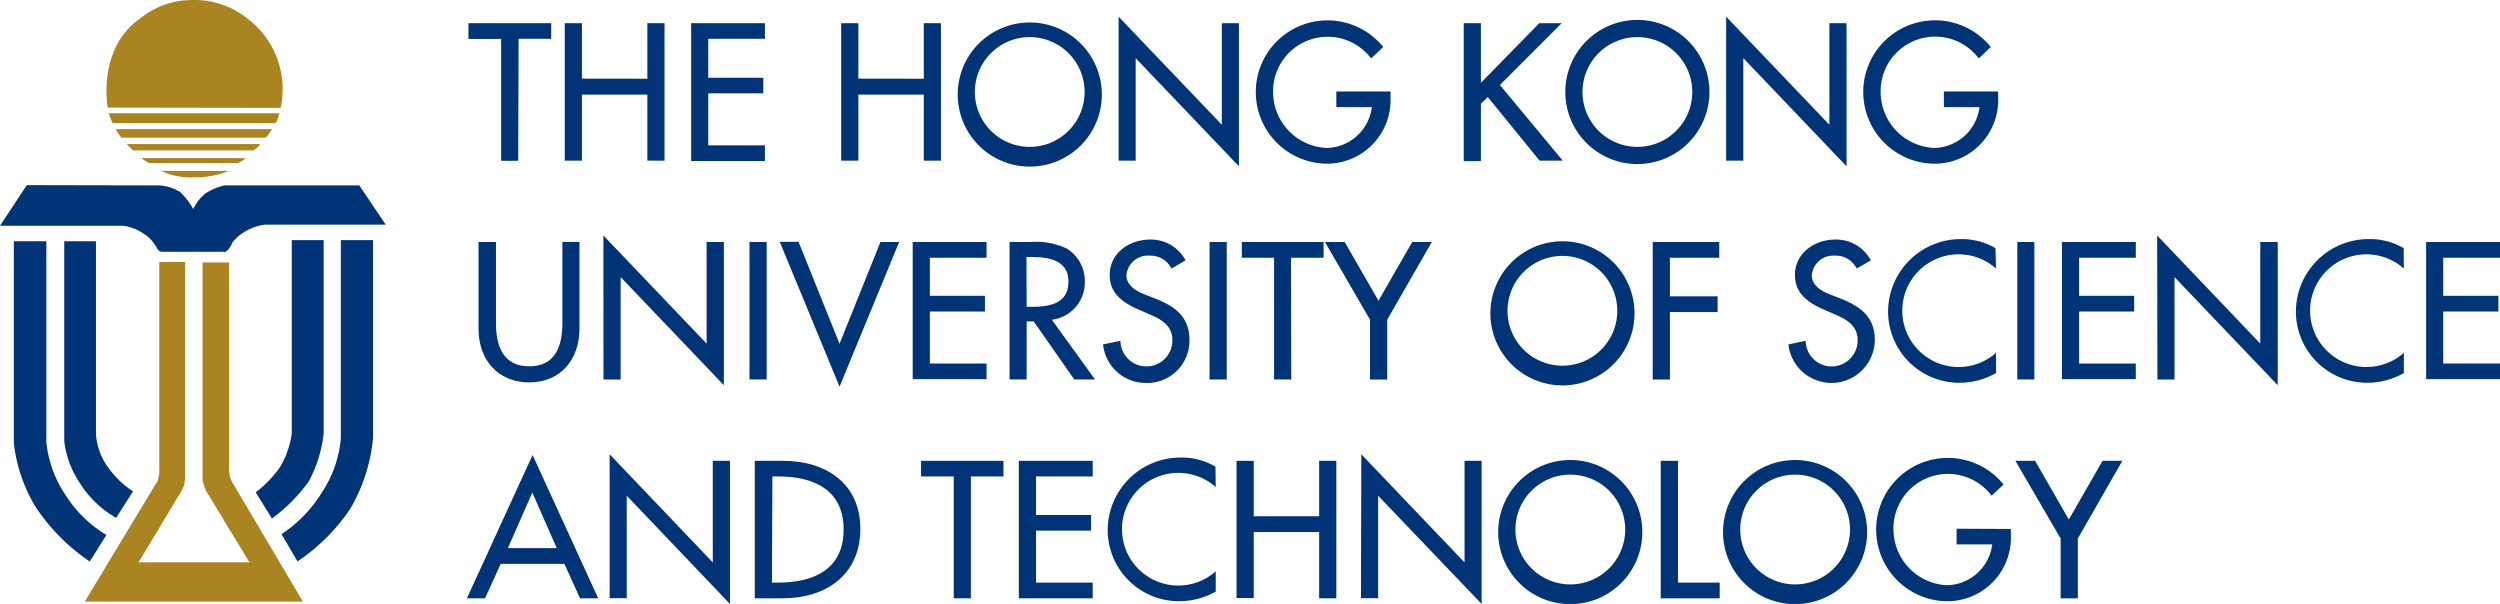 <svg xmlns="http://www.w3.org/2000/svg" viewBox="0 0 275.12 66.463"><defs><style>.a{fill:#003477;}.b{fill:#aa8420;}</style></defs><g transform="translate(-336 -488)"><path class="a" d="M669.37,524.14h-1.88V510.73h-3.6V509H673v1.72h-3.59Z" transform="translate(-276.34 -18.447)"/><path class="a" d="M683.58,515.11V509h1.89v15.13h-1.89v-7.27h-7.2v7.27h-1.89V509h1.89v6.1Z" transform="translate(-276.34 -18.447)"/><path class="a" d="M688.4,509h8.12v1.72h-6.24V515h6.06v1.72h-6.06v5.72h6.24v1.73H688.4Z" transform="translate(-276.34 -18.447)"/><path class="a" d="M714,515.11V509h1.89v15.13H714v-7.27h-7.2v7.27h-1.89V509h1.89v6.1Z" transform="translate(-276.34 -18.447)"/><path class="a" d="M733.59,516.57a7.93,7.93,0,1,1-7.925-7.649,7.93,7.93,0,0,1,7.925,7.649Zm-1.89,0a6.04,6.04,0,1,0-6.04,6.04,6.04,6.04,0,0,0,6.04-6.04Z" transform="translate(-276.34 -18.447)"/><path class="a" d="M735.44,508.28l11.36,11.9V509h1.88v15.75l-11.36-11.9v11.28h-1.88Z" transform="translate(-276.34 -18.447)"/><path class="a" d="M765.36,516.51v.6a7,7,0,0,1-7.16,7.35,7.887,7.887,0,1,1,6.36-12.84l-1.33,1.26a6,6,0,0,0-10.79,3.67,6.18,6.18,0,0,0,5.87,6.18,5.123,5.123,0,0,0,5-4.49H759.4v-1.73Z" transform="translate(-276.34 -18.447)"/><path class="a" d="M781.73,509h2.47l-6.8,6.8,6.92,8.33h-2.55l-5.7-7-.76.73v6.32h-1.89V509h1.89v6.56Z" transform="translate(-276.34 -18.447)"/><path class="a" d="M800.46,516.57a7.93,7.93,0,1,1-7.93-7.93A7.93,7.93,0,0,1,800.46,516.57Zm-1.89,0a6.04,6.04,0,1,0-6.04,6.04,6.04,6.04,0,0,0,6.04-6.04Z" transform="translate(-276.34 -18.447)"/><path class="a" d="M802.3,508.28l11.36,11.9V509h1.89v15.75l-11.36-11.9v11.28H802.3Z" transform="translate(-276.34 -18.447)"/><path class="a" d="M832.23,516.51v.6a7,7,0,0,1-7.17,7.35,7.89,7.89,0,1,1,6.36-12.84l-1.32,1.26a6,6,0,0,0-10.8,3.67,6.18,6.18,0,0,0,5.88,6.18,5.13,5.13,0,0,0,5-4.49h-3.92v-1.73Z" transform="translate(-276.34 -18.447)"/><path class="a" d="M666.92,533.08V542c0,2.47.75,4.76,3.66,4.76s3.65-2.29,3.65-4.76v-8.93h1.88v9.57c0,3.33-2.06,5.89-5.53,5.89S665,546,665,542.65v-9.57Z" transform="translate(-276.34 -18.447)"/><path class="a" d="M678.74,532.36l11.36,11.9V533.08H692v15.76l-11.36-11.9v11.27h-1.89Z" transform="translate(-276.34 -18.447)"/><path class="a" d="M696.71,548.21h-1.89V533.08h1.89Z" transform="translate(-276.34 -18.447)"/><path class="a" d="M704.73,544.28l4.5-11.2h2.06L704.73,549l-6.58-15.94h2.07Z" transform="translate(-276.34 -18.447)"/><path class="a" d="M712.78,533.08h8.13v1.73h-6.24V539h6.06v1.73h-6.06v5.72h6.24v1.72h-8.13Z" transform="translate(-276.34 -18.447)"/><path class="a" d="M732.85,548.21h-2.29l-4.46-6.39h-.78v6.39h-1.88V533.08h2.28a8,8,0,0,1,4,.71,4.18,4.18,0,0,1,2,3.61,4.12,4.12,0,0,1-3.63,4.23Zm-7.53-8h.6c1.93,0,4-.36,4-2.77s-2.25-2.71-4.12-2.71h-.5Z" transform="translate(-276.34 -18.447)"/><path class="a" d="M741.26,536a2.6,2.6,0,0,0-2.43-1.42,2.38,2.38,0,0,0-2.53,2.14c0,1.19,1.16,1.81,2.11,2.17l1.08.42c2.15.85,3.75,2,3.75,4.56a4.66,4.66,0,0,1-4.83,4.72,4.72,4.72,0,0,1-4.68-4.24l1.91-.4a2.86,2.86,0,1,0,5.72-.08c0-1.63-1.31-2.33-2.61-2.87l-1-.44c-1.72-.74-3.29-1.73-3.29-3.84,0-2.44,2.17-3.91,4.46-3.91a4.31,4.31,0,0,1,3.89,2.29Z" transform="translate(-276.34 -18.447)"/><path class="a" d="M747.34,548.21h-1.89V533.08h1.89Z" transform="translate(-276.34 -18.447)"/><path class="a" d="M754.44,548.21h-1.89v-13.4H749v-1.73h9v1.73h-3.59Z" transform="translate(-276.34 -18.447)"/><path class="a" d="M758.15,533.08h2.17l3.72,6.46,3.71-6.46h2.16L765,541.63v6.58h-1.89v-6.58Z" transform="translate(-276.34 -18.447)"/><path class="a" d="M792.21,540.65A7.93,7.93,0,1,1,784.285,533a7.93,7.93,0,0,1,7.925,7.649Zm-1.89,0a6.04,6.04,0,1,0-6.04,6.04,6.04,6.04,0,0,0,6.04-6.04Z" transform="translate(-276.34 -18.447)"/><path class="a" d="M796.11,534.81v4.25h5.25v1.73h-5.25v7.42h-1.89V533.08h7.32v1.73Z" transform="translate(-276.34 -18.447)"/><path class="a" d="M816.67,536a2.59,2.59,0,0,0-2.43-1.42,2.38,2.38,0,0,0-2.52,2.14c0,1.19,1.16,1.81,2.11,2.17l1.08.42c2.14.85,3.75,2,3.75,4.56a4.77,4.77,0,0,1-9.51.48l1.9-.4a2.86,2.86,0,1,0,5.72-.08c0-1.63-1.3-2.33-2.61-2.87l-1-.44c-1.72-.74-3.29-1.73-3.29-3.84,0-2.44,2.17-3.91,4.46-3.91a4.31,4.31,0,0,1,3.89,2.29Z" transform="translate(-276.34 -18.447)"/><path class="a" d="M832,536a6.2,6.2,0,1,0,0,9.27v2.23a8.13,8.13,0,0,1-4,1.07,7.84,7.84,0,0,1-7.88-7.81,8,8,0,0,1,8-8,7.26,7.26,0,0,1,3.82,1Z" transform="translate(-276.34 -18.447)"/><path class="a" d="M836.22,548.21h-1.88V533.08h1.88Z" transform="translate(-276.34 -18.447)"/><path class="a" d="M839.25,533.08h8.13v1.73h-6.24V539h6.06v1.73h-6.06v5.72h6.24v1.72h-8.13Z" transform="translate(-276.34 -18.447)"/><path class="a" d="M849.73,532.36l11.35,11.9V533.08H863v15.76l-11.36-11.9v11.27h-1.88Z" transform="translate(-276.34 -18.447)"/><path class="a" d="M876.88,536a6.2,6.2,0,1,0,0,9.27v2.23a8.1,8.1,0,0,1-4,1.07,7.84,7.84,0,0,1-7.88-7.81,8,8,0,0,1,8.05-8,7.249,7.249,0,0,1,3.81,1Z" transform="translate(-276.34 -18.447)"/><path class="a" d="M879.33,533.08h8.13v1.73h-6.25V539h6.07v1.73h-6.07v5.72h6.25v1.72h-8.13Z" transform="translate(-276.34 -18.447)"/><path class="a" d="M667.44,568.5l-1.72,3.79h-2l7.23-15.77,7.22,15.77h-2l-1.72-3.79Zm3.48-7.85-2.69,6.12h5.38Z" transform="translate(-276.34 -18.447)"/><path class="a" d="M679.43,556.44l11.35,11.9V557.16h1.89v15.75L681.31,561v11.28h-1.88Z" transform="translate(-276.34 -18.447)"/><path class="a" d="M695.4,557.16h3.13c4.64,0,8.49,2.45,8.49,7.49s-3.77,7.64-8.55,7.64H695.4Zm1.89,13.4H698c3.85,0,7.18-1.44,7.18-5.84s-3.33-5.84-7.18-5.84h-.66Z" transform="translate(-276.34 -18.447)"/><path class="a" d="M719.18,572.29H717.3V558.88h-3.6v-1.72h9.07v1.72h-3.59Z" transform="translate(-276.34 -18.447)"/><path class="a" d="M724.46,557.16h8.13v1.72h-6.24v4.24h6.06v1.72h-6.06v5.72h6.24v1.73h-8.13Z" transform="translate(-276.34 -18.447)"/><path class="a" d="M746.13,560.05a6.2,6.2,0,1,0,0,9.27v2.23a8.19,8.19,0,0,1-4,1.06,7.84,7.84,0,0,1-7.89-7.81,8,8,0,0,1,8.05-8,7.309,7.309,0,0,1,3.81,1Z" transform="translate(-276.34 -18.447)"/><path class="a" d="M757.51,563.26v-6.1h1.89v15.13h-1.89V565h-7.2v7.26h-1.89v-15.1h1.89v6.1Z" transform="translate(-276.34 -18.447)"/><path class="a" d="M762.15,556.44l11.36,11.9V557.16h1.88v15.75L764,561v11.28h-1.89Z" transform="translate(-276.34 -18.447)"/><path class="a" d="M793.07,564.72a7.93,7.93,0,1,1-7.925-7.649A7.93,7.93,0,0,1,793.07,564.72Zm-1.88,0a6.04,6.04,0,1,0-6.04,6.04,6.04,6.04,0,0,0,6.04-6.04Z" transform="translate(-276.34 -18.447)"/><path class="a" d="M797,570.56h4.59v1.73H795.1V557.16H797Z" transform="translate(-276.34 -18.447)"/><path class="a" d="M817.81,564.72a7.93,7.93,0,1,1-7.925-7.649A7.93,7.93,0,0,1,817.81,564.72Zm-1.88,0a6.04,6.04,0,1,0-6.04,6.04,6.04,6.04,0,0,0,6.04-6.04Z" transform="translate(-276.34 -18.447)"/><path class="a" d="M833.63,564.66v.6a7,7,0,0,1-7.16,7.35,7.887,7.887,0,1,1,6.36-12.84L831.51,561a6,6,0,0,0-10.8,3.67,6.18,6.18,0,0,0,5.87,6.18,5.123,5.123,0,0,0,5-4.49h-3.92v-1.73Z" transform="translate(-276.34 -18.447)"/><path class="a" d="M834.13,557.16h2.17l3.71,6.46,3.71-6.46h2.18l-4.9,8.55v6.58h-1.89v-6.58Z" transform="translate(-276.34 -18.447)"/><path class="b" d="M642.66,520a2.86,2.86,0,0,0,.42-1.09H624.31a7.307,7.307,0,0,0,.43,1.09Z" transform="translate(-276.34 -18.447)"/><path class="b" d="M641.57,521.6a4.4,4.4,0,0,0,.7-.94H625.09a3.511,3.511,0,0,0,.62.94Z" transform="translate(-276.34 -18.447)"/><path class="b" d="M640.22,523a2.88,2.88,0,0,0,.77-.7h-14.7s.36.39.7.7Z" transform="translate(-276.34 -18.447)"/><path class="b" d="M638.5,524.4a4.069,4.069,0,0,0,.9-.55H627.93s0,.09.82.55Z" transform="translate(-276.34 -18.447)"/><path class="b" d="M630.06,525.25a7.57,7.57,0,0,0,3.58.71,9.91,9.91,0,0,0,3.89-.71Z" transform="translate(-276.34 -18.447)"/><path class="a" d="M629.87,526.85a4.89,4.89,0,0,1,2.29.73,7.82,7.82,0,0,1,1.45,1.87,4.761,4.761,0,0,1,1.32-1.7,6.109,6.109,0,0,1,2.14-.9h14.81l2.91,4.32h-13.3a5.69,5.69,0,0,0-2.33.85,4.66,4.66,0,0,0-1.28,1.17,1.784,1.784,0,0,1-.28.54,1.24,1.24,0,0,1-.46.43c-.2.08-.16,0-.16,0h-6.92a.941.941,0,0,1-.42-.35c-.16-.23,0-.15-.2-.34a4,4,0,0,0-1.44-1.4,4.9,4.9,0,0,0-2.14-.78H612.34l2.95-4.47Z" transform="translate(-276.34 -18.447)"/><path class="a" d="M619.41,533v22a10.511,10.511,0,0,0,1.71,4.59,11.3,11.3,0,0,0,4,3.85l1.86-2.92a10.17,10.17,0,0,1-2.88-2.83,7.071,7.071,0,0,1-1.2-3.47V533Z" transform="translate(-276.34 -18.447)"/><path class="a" d="M644.45,532.87v21.3a9.91,9.91,0,0,1-1.28,3.66,12.571,12.571,0,0,1-2.69,2.8l1.79,2.88a18.632,18.632,0,0,0,4.05-4.08,14.6,14.6,0,0,0,1.64-5.26v-21.3Z" transform="translate(-276.34 -18.447)"/><path class="a" d="M613.86,533v22.17a17.219,17.219,0,0,0,2.36,7,21.612,21.612,0,0,0,6,6.07l1.83-2.92a13.66,13.66,0,0,1-4.47-4.35,12.681,12.681,0,0,1-2.14-5.88V533Z" transform="translate(-276.34 -18.447)"/><path class="b" d="M629.87,535.28v23.41s-.09.08-.11.42a1.18,1.18,0,0,1-.28.59l-7.81,12.95h24l-7.82-13.22-.23-.59-.08-.62V535.33h-2.91v23.75a1.928,1.928,0,0,0,.11.62c.08.27.24.7.24.7l4.81,7.93h-12.2l4.74-7.89a3.37,3.37,0,0,0,.28-.66c.07-.35.1-.7.1-.7v-23.8Z" transform="translate(-276.34 -18.447)"/><path class="a" d="M649.85,532.87v21.77a12.589,12.589,0,0,1-2.09,6,14.529,14.529,0,0,1-4.44,4.59l1.76,3a21.249,21.249,0,0,0,5.83-5.83,18.871,18.871,0,0,0,2.48-7.74V532.87Z" transform="translate(-276.34 -18.447)"/><path class="b" d="M624.19,518.29s-1.2-6.56,3.62-9.84a9,9,0,0,1,5.71-2,9.28,9.28,0,0,1,6,2,9.71,9.71,0,0,1,3.7,9.87Z" transform="translate(-276.34 -18.447)"/></g></svg>